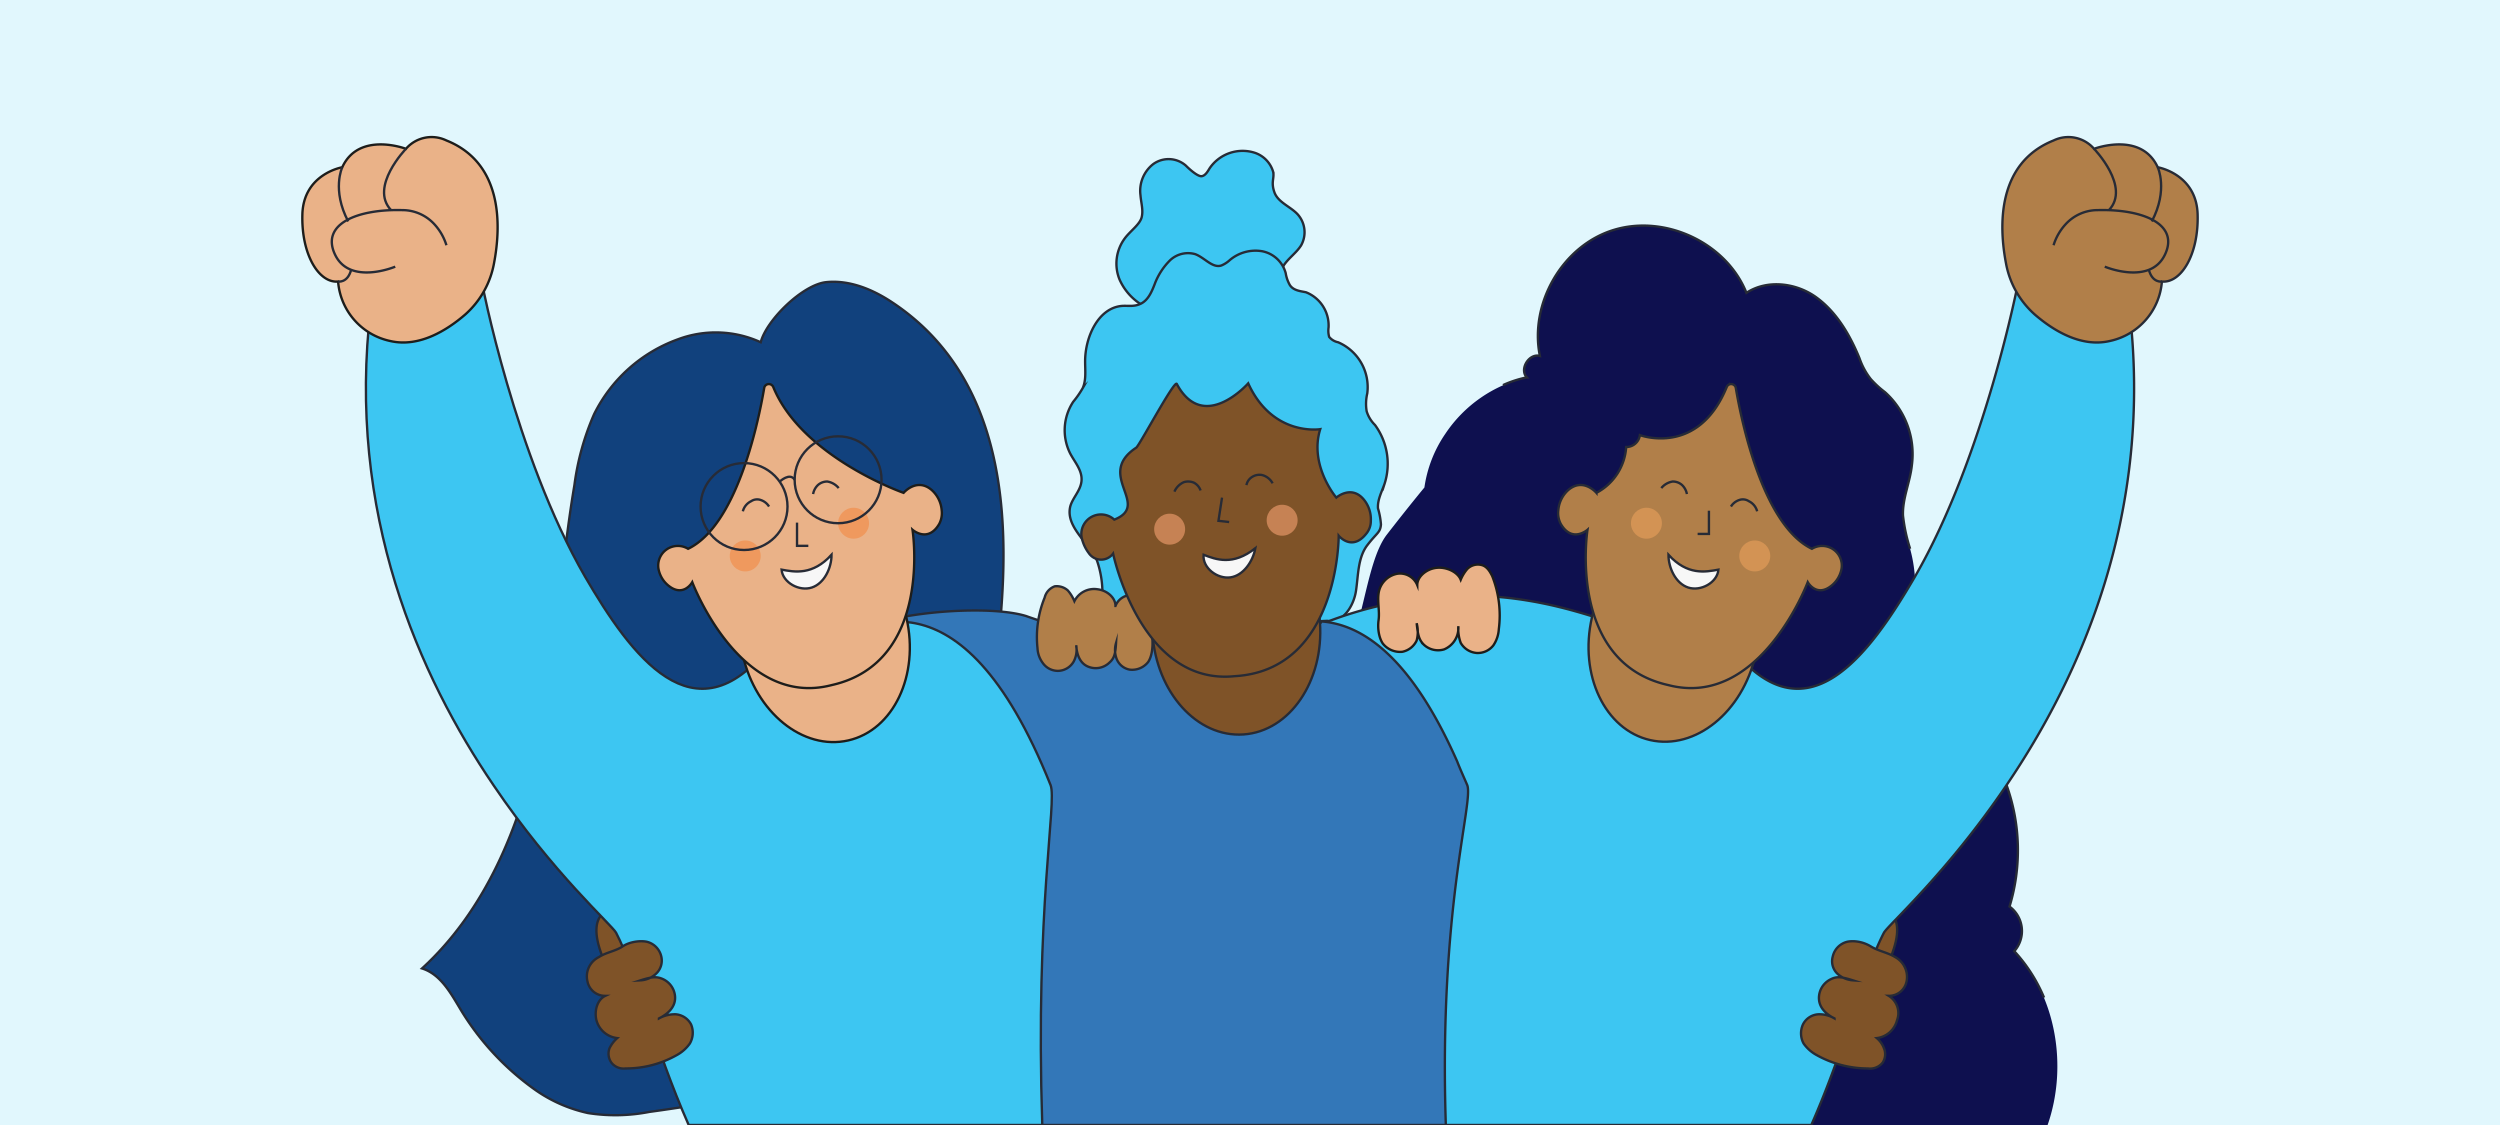 <?xml version="1.0" encoding="utf-8"?>
<svg xmlns="http://www.w3.org/2000/svg" data-name="Capa 1" id="Capa_1" viewBox="0 0 420 189">
  <defs>
    <style>.cls-1{fill:#e1f7fd;}.cls-2{fill:#11417d;}.cls-10,.cls-2,.cls-4,.cls-5,.cls-6,.cls-7,.cls-9{stroke:#272b36;}.cls-10,.cls-2,.cls-4,.cls-5,.cls-6,.cls-7,.cls-8,.cls-9{stroke-miterlimit:10;stroke-width:0.4px;}.cls-3{fill:#0e104f;}.cls-4{fill:#3dc6f2;}.cls-5{fill:none;}.cls-6{fill:#7f5328;}.cls-7{fill:#3377b8;}.cls-8{fill:#eab288;stroke:#1d1d1b;}.cls-9{fill:#b17f49;}.cls-10{fill:#f7f7f7;}.cls-11{fill:#d39354;}.cls-12{fill:#ef995e;}.cls-13{fill:#c68254;}</style>
  </defs>
  <rect class="cls-1" height="189" width="420"/>
  <path class="cls-2" d="M166.9,115.2c1.5-14.4,7.3-48.3-17-64.4-3.3-2.2-7.2-3.8-11.1-3.4s-10,6.3-11,10.1h0a18.1,18.1,0,0,0-13.9-.5A25.3,25.3,0,0,0,99.8,69.6a43.8,43.8,0,0,0-3.3,11.9c-2.4,14.3-3.1,28.9-6.1,43.1s-8.8,28.3-19.5,38.1c3.2,1,4.9,4.3,6.6,7.1a45.1,45.1,0,0,0,12,13,24.5,24.5,0,0,0,9.3,4.2,29.7,29.7,0,0,0,10.3-.2c4.4-.6,8.8-1.3,13.1-2.1Z"/>
  <path class="cls-3" d="M188.1,189H344c3.4-9.8,1.5-21.6-5.6-29.2a5.1,5.1,0,0,0-.8-7.5,33.5,33.5,0,0,0-13.9-37.5c-1.3-.8-2.9-1.6-3.4-3.1s0-3.1.4-4.7a28.5,28.5,0,0,0,1-10.1,24.3,24.3,0,0,0-.8-4.7,28,28,0,0,1-1.2-5.6c-.1-2.9,1.2-5.6,1.5-8.5a14,14,0,0,0-4.5-12.2,16.5,16.5,0,0,1-2.4-2.2,11.9,11.9,0,0,1-1.9-3.5c-1.6-3.9-3.8-7.7-7.2-10.2s-8.3-3.1-11.8-.8c-3.3-8.3-13.5-13.2-22.2-10.6S256.9,51,258.7,59.8c-1.8-.5-3.5,2.2-2.2,3.6a22.6,22.6,0,0,0-13.7,9.5,21.2,21.2,0,0,0-3.5,9s-2.5,3-6.3,7.9-4,17.8-8.7,23.9-13.7,5.2-18.4,11.7-8,11.3-10.8,15.9a49.4,49.4,0,0,0-3.9,7.6c-.8,1.9-1.6,3.9-2.3,6a116.1,116.1,0,0,0-3,11.6q-1.3,6.6-2.1,12.6c-.2,1.6,5.4-1.1,5.3.4l5.2,2C194,184.3,185.3,189,188.1,189Z"/>
  <path class="cls-4" d="M211.7,49.7c1.1.3,2.2-.7,2.7-1.7a32.1,32.1,0,0,1,1.2-3.3c.8-1.3,2.2-2.2,3-3.5A4.5,4.5,0,0,0,218,36c-1.2-1.3-3.3-2-3.9-3.7s0-2.3-.2-3.4a4.8,4.8,0,0,0-3-3.2,6.7,6.7,0,0,0-7.7,2.6c-.3.5-.7,1.2-1.3,1.3s-1.9-1-2.7-1.8a4.4,4.4,0,0,0-5.5-.2,5.7,5.7,0,0,0-2.1,5.2c.1,1.3.5,2.5.2,3.7s-1.9,2.3-2.8,3.5a7.1,7.1,0,0,0-.9,7,9.6,9.6,0,0,0,5.3,5Z"/>
  <path class="cls-4" d="M223,104.3c2.5.5,4.4-2.4,4.8-5s.3-5.6,1.9-7.7,2.2-2.1,2.3-3.5a12.8,12.8,0,0,0-.5-2.7c-.1-1.4.6-2.7,1.1-4.1a11,11,0,0,0-1.6-9.9,5.5,5.5,0,0,1-1.4-2.3,7.6,7.6,0,0,1,.1-3,8.2,8.2,0,0,0-4.9-8.6,2.6,2.6,0,0,1-1.5-.9,4,4,0,0,1-.1-1.6,6,6,0,0,0-3.8-5.9c-1-.2-2.1-.3-2.7-1.2a5.9,5.9,0,0,1-.7-2,5.1,5.1,0,0,0-4-3.7,6.7,6.7,0,0,0-5.4,1.5,4.8,4.8,0,0,1-1.4.9c-1.5.5-2.8-1.3-4.4-1.9a4.4,4.4,0,0,0-4.2,1,11.1,11.1,0,0,0-2.6,4c-.5,1.3-1.1,2.7-2.3,3.3s-2.2.3-3.3.4c-3.9.4-6.1,5.2-6.1,9.3,0,1.6.2,3.1-.4,4.5a16,16,0,0,1-1.6,2.3,8.7,8.7,0,0,0-.5,8.7c.8,1.5,2,2.8,1.9,4.5s-1.5,2.9-1.9,4.4c-.8,3.4,3,5.9,4.5,9.1a16.6,16.6,0,0,1,.9,5.9,8.7,8.7,0,0,0,1.9,5.7c1.3,1.4,4,1.6,5-.1Z"/>
  <path class="cls-5" d="M320.9,92.2a28,28,0,0,1-1.2-5.6c-.1-2.9,1.2-5.6,1.5-8.5a14,14,0,0,0-4.5-12.2,16.5,16.5,0,0,1-2.4-2.2,11.9,11.9,0,0,1-1.9-3.5c-1.6-3.9-3.8-7.7-7.2-10.2s-8.3-3.1-11.8-.8c-3.3-8.3-13.5-13.2-22.2-10.6S256.9,51,258.7,59.8c-1.8-.5-3.5,2.2-2.2,3.6a18.7,18.7,0,0,0-4,1.3"/>
  <path class="cls-5" d="M343.4,167.6a26.7,26.7,0,0,0-5-7.8,5.1,5.1,0,0,0-.8-7.5,32.4,32.4,0,0,0-.5-20.4"/>
  <path class="cls-6" d="M313,163.3s-.2,7.9,4-1-.6-9.5-.6-9.5l-2.6,6.2Z"/>
  <path class="cls-4" d="M232.4,124.5a61.7,61.7,0,0,0-6.5,2c-1.5,6.7-3.9,16.9-6.2,28.5h0c-1.5,7.3-3,15.1-4.3,22.8-.6,3.8-1.1,7.5-1.6,11.2h90.5c5.9-13.4,8.8-25.8,12.2-32.3.7-1.3,10.6-10,20.6-24.8,12.3-18.1,24.8-45.6,20.6-80.3l-18.6-4.4s-5.6,29.3-17.4,49.7c-7.7,13.2-18.3,27.8-30.9,11.8l-15.9-3c-3.5-.4-13.1-5.2-26.4-5.6-21.3-.5-33.3,8.7-35.7,8.5-6.7,0,34.2,14.4,28.1,14.7l-2.6.2Z"/>
  <path class="cls-7" d="M242.9,189H163.1c-5.8-13.4,9.3-25.6,5.9-32.1-.7-1.4-6.1-10.2-16.1-25-5.7-8.3-15-11.8-19.1-23.9,4.5-.7,8.1-2,14.3-3.6,8.4-2.1,19.5-2.4,24.3-.9a64.8,64.8,0,0,0,7.5,2.2l15.9,3,1.7,2c9.5,10.1,17.8,3.3,24.5-6.3,6.4.5,14.7,5.2,22.8,23.5.5,1.3,1.1,2.6,1.7,4C247.6,134.8,241.7,152.5,242.9,189Z"/>
  <path class="cls-7" d="M222,104.4c-6.7,9.6-15,16.4-24.5,6.3l1.7-2,11.7-1.8C212.5,106.7,216.6,104.1,222,104.4Z"/>
  <ellipse class="cls-6" cx="207.7" cy="105.4" rx="14.1" ry="17.9" transform="translate(-6.7 14.5) rotate(-3.9)"/>
  <path class="cls-6" d="M310.4,158.2a3.3,3.3,0,0,0-2.5,2.5,2.9,2.9,0,0,0,.8,2.9,4.3,4.3,0,0,0,2.6,1.1c-1.9-.6-2.7-.7-3.7-.2a3.5,3.5,0,0,0-2,2.8c-.2,1.9,1.2,3.1,2.6,3.8a5,5,0,0,0-2.7-.7,3.1,3.1,0,0,0-2.6,1.7,3.6,3.6,0,0,0,.1,3.2,6.4,6.4,0,0,0,2.1,1.9,17.7,17.7,0,0,0,8.7,2.3,2.7,2.7,0,0,0,2.5-1,2.6,2.6,0,0,0,.2-2.4,4.1,4.1,0,0,0-1.2-1.7,4,4,0,0,0,3.4-3,3.4,3.4,0,0,0-1.4-4.1,3,3,0,0,0,3-2.4,3.8,3.8,0,0,0-1.9-4.1c-1.3-.8-2.8-1-4.1-1.8S311.5,158,310.4,158.2Z"/>
  <path class="cls-8" d="M232.3,108.1a3.7,3.7,0,0,0,3.3,1.4,3.4,3.4,0,0,0,2.4-1.9,5.7,5.7,0,0,0,0-2.9c.2,2,.4,2.8,1.2,3.6a3.5,3.5,0,0,0,3.4.8,3.9,3.9,0,0,0,2.4-3.9,6.8,6.8,0,0,0,.4,2.8,3.4,3.4,0,0,0,2.7,1.7,3.3,3.3,0,0,0,2.8-1.3,5.4,5.4,0,0,0,.9-2.7,18,18,0,0,0-1.1-8.9c-.4-.8-.9-1.7-1.9-1.9a2.5,2.5,0,0,0-2.3.7,6.7,6.7,0,0,0-1.1,1.8c-.5-1.3-2.4-2.2-4.1-2s-3.2,1.5-3.2,2.9a3.1,3.1,0,0,0-3.4-1.9,3.9,3.9,0,0,0-3.1,3.3c-.2,1.5.2,3,0,4.5S231.7,107.2,232.3,108.1Z"/>
  <ellipse class="cls-9" cx="281.4" cy="106.9" rx="17.9" ry="14.1" transform="translate(114.6 357.6) rotate(-77.2)"/>
  <path class="cls-9" d="M304.4,92.2a3.3,3.3,0,0,1,4.9,3.7,4.7,4.7,0,0,1-1.5,2.4c-2.6,2.2-4.1-.5-4.1-.5s-8,21.3-23.4,17.3C263.2,111.3,266.7,89,266.7,89s-2.6,2.3-4.5-1a3.9,3.9,0,0,1-.4-2.3,5.1,5.1,0,0,1,1.7-3.4c2.5-2.1,4.7.5,4.7.5a9.4,9.4,0,0,0,5-7.7,2.3,2.3,0,0,0,2.3-2s9.8,3.7,14.6-8.1a.8.8,0,0,1,1.5.1c1.2,7.1,4.9,23.3,12.8,27.1Z"/>
  <path class="cls-10" d="M288.7,95.7c-.2,2.2-3,3.7-5.1,3s-3.3-3.3-3.3-5.5C283.5,96.7,286.5,96.1,288.7,95.7Z"/>
  <circle class="cls-11" cx="276.6" cy="87.9" r="2.6"/>
  <circle class="cls-11" cx="294.8" cy="93.4" r="2.6"/>
  <path class="cls-5" d="M287.1,85.8v3.9h-1.9"/>
  <path class="cls-5" d="M295.2,85.9a2.6,2.6,0,0,0-1.4-1.7,1.8,1.8,0,0,0-1.6-.2,2.6,2.6,0,0,0-1.4,1.1"/>
  <path class="cls-5" d="M279.1,82a3.1,3.1,0,0,1,1.9-1.1,2.3,2.3,0,0,1,1.6.6,2.8,2.8,0,0,1,.8,1.5"/>
  <path class="cls-9" d="M363.2,47.3a11.1,11.1,0,0,1-8.8,10c-4.8,1.1-9.5-1.8-12.6-4.5a15.1,15.1,0,0,1-4.8-8.6c-1.2-6.3-1.5-16.8,8-20.6a5.7,5.7,0,0,1,6.8,1.4s7.9-3,10.7,3.1c0,0,6.5,1.1,6.7,7.9S366.4,47.6,363.2,47.3Z"/>
  <path class="cls-5" d="M353.6,44.8s7.6,3.2,10.1-2-3.8-7.7-11.3-7.5a7.3,7.3,0,0,0-5.4,2.4,9.2,9.2,0,0,0-2,3.5"/>
  <path class="cls-5" d="M363.2,47.3s-1.6.3-2.2-2"/>
  <path class="cls-5" d="M362.5,28.1s1.8,3.8-1,9.1"/>
  <path class="cls-5" d="M351.8,25s6.2,6.4,2.5,10.3"/>
  <path class="cls-6" d="M106,163.3s.1,7.9-4.1-1,.7-9.5.7-9.5l2.6,6.2Z"/>
  <path class="cls-4" d="M175.1,189H115.7c-5.9-13.4-8.8-25.8-12.2-32.3-.7-1.3-10.6-10-20.6-24.8C70.6,113.8,58.1,86.3,62.3,51.6l18.6-4.4s5.6,29.3,17.4,49.7c7.7,13.2,18.3,27.8,30.9,11.8l11.7-1.8c3.5-.4,20.2-13.5,35.6,25C177.6,134.8,173.9,152.5,175.1,189Z"/>
  <ellipse class="cls-8" cx="138.6" cy="106.9" rx="14.1" ry="17.9" transform="translate(-20.3 33.4) rotate(-12.8)"/>
  <path class="cls-8" d="M115.6,92.2a3.3,3.3,0,0,0-4.9,3.7,4.7,4.7,0,0,0,1.5,2.4c2.6,2.2,4.1-.5,4.1-.5s8,21.3,23.4,17.3c17.1-3.8,13.6-26.1,13.6-26.1s2.6,2.3,4.5-1a3.9,3.9,0,0,0,.4-2.3,5.1,5.1,0,0,0-1.7-3.4c-2.5-2.1-4.7.5-4.7.5s-17.1-6-21.9-17.8a.8.8,0,0,0-1.5.1c-1.2,7.1-4.9,23.3-12.8,27.1Z"/>
  <path class="cls-10" d="M131.3,95.7c.2,2.2,3,3.7,5.1,3s3.3-3.3,3.3-5.5C136.5,96.7,133.5,96.1,131.3,95.7Z"/>
  <circle class="cls-12" cx="143.4" cy="87.9" r="2.6"/>
  <circle class="cls-12" cx="125.2" cy="93.4" r="2.6"/>
  <path class="cls-8" d="M56.8,47.3a11.1,11.1,0,0,0,8.8,10c4.8,1.1,9.5-1.8,12.6-4.5A15.1,15.1,0,0,0,83,44.2c1.2-6.3,1.5-16.8-8-20.6A5.7,5.7,0,0,0,68.2,25s-7.9-3-10.7,3.1c0,0-6.5,1.1-6.7,7.9S53.6,47.6,56.8,47.3Z"/>
  <path class="cls-5" d="M66.4,44.8s-7.6,3.2-10.1-2,3.8-7.7,11.3-7.5A7.3,7.3,0,0,1,73,37.7a9.2,9.2,0,0,1,2,3.5"/>
  <path class="cls-5" d="M57.5,28.1s-1.8,3.8,1,9.1"/>
  <path class="cls-5" d="M68.2,25S62,31.4,65.7,35.3"/>
  <path class="cls-5" d="M133.9,87.8v3.9h1.9"/>
  <path class="cls-5" d="M124.8,85.9a2.6,2.6,0,0,1,1.4-1.7,1.8,1.8,0,0,1,1.6-.2,2.6,2.6,0,0,1,1.4,1.1"/>
  <path class="cls-5" d="M140.9,82a3.1,3.1,0,0,0-1.9-1.1,2.3,2.3,0,0,0-1.6.6,2.8,2.8,0,0,0-.8,1.5"/>
  <path class="cls-9" d="M192.9,111.2a3.4,3.4,0,0,1-3.1,1.3,2.9,2.9,0,0,1-2.2-1.8,4.2,4.2,0,0,1-.1-2.7c-.1,1.8-.3,2.6-1.1,3.3a3.3,3.3,0,0,1-3.3.8c-1.7-.5-2.2-2.2-2.3-3.7a4.3,4.3,0,0,1-.4,2.7,3.1,3.1,0,0,1-2.5,1.6,3.1,3.1,0,0,1-2.7-1.3,4.5,4.5,0,0,1-.9-2.5,17.6,17.6,0,0,1,1.2-8.5,2.7,2.7,0,0,1,1.7-1.9,2.8,2.8,0,0,1,2.2.7,6.7,6.7,0,0,1,1.1,1.8,3.7,3.7,0,0,1,3.9-2c1.6.2,3,1.4,3,2.8a2.9,2.9,0,0,1,3.2-1.8,3.7,3.7,0,0,1,3,3.2c.2,1.4-.1,2.8,0,4.2S193.5,110.3,192.9,111.2Z"/>
  <path class="cls-6" d="M108.6,158.2a3.3,3.3,0,0,1,2.5,2.5,3,3,0,0,1-.9,2.9,4.1,4.1,0,0,1-2.6,1.1c1.9-.6,2.7-.7,3.8-.2a3.5,3.5,0,0,1,2,2.8c.2,1.9-1.3,3.1-2.7,3.8a5.5,5.5,0,0,1,2.8-.7,3.2,3.2,0,0,1,2.6,1.7,3.6,3.6,0,0,1-.2,3.2,6.4,6.4,0,0,1-2.1,1.9,17.4,17.4,0,0,1-8.7,2.3,2.6,2.6,0,0,1-2.4-1,2.6,2.6,0,0,1-.3-2.4,5.5,5.5,0,0,1,1.3-1.7,4.1,4.1,0,0,1-3.5-3c-.4-1.7.2-3.5,1.5-4.1a3,3,0,0,1-3-2.4,3.6,3.6,0,0,1,1.9-4.1c1.2-.8,2.8-1,4-1.8S107.5,158,108.6,158.2Z"/>
  <path class="cls-5" d="M56.8,47.3s1.6.3,2.2-2"/>
  <path class="cls-6" d="M187.2,87.3a3.3,3.3,0,0,0-5.5,2.9,6.6,6.6,0,0,0,1.2,2.7,2.5,2.5,0,0,0,4.1.1s4.6,22.2,20.4,20.6c17.6-1,17.5-23.6,17.5-23.6s2.2,2.7,4.6-.3a3.3,3.3,0,0,0,.8-2.2,5.2,5.2,0,0,0-1.2-3.6c-2.1-2.5-4.6-.3-4.6-.3s-4.6-5.4-2.7-11.5c0,0-8,1.3-12.1-7.7,0,0-7.5,8.5-12,.1-.4-.7-6.2,10.2-6.8,10.7-7,4.6,2.6,9.6-3.7,12.1Z"/>
  <path class="cls-10" d="M202.2,93.2c-.2,2.2,2.3,4.1,4.5,3.8s3.8-2.7,4.2-4.9C207.1,95.1,204.3,94,202.2,93.2Z"/>
  <circle class="cls-13" cx="215.4" cy="87.4" r="2.6"/>
  <circle class="cls-13" cx="196.5" cy="88.9" r="2.6"/>
  <path class="cls-5" d="M205.3,83.6l-.6,3.9,1.8.2"/>
  <path class="cls-5" d="M197.3,82.6a3.1,3.1,0,0,1,1.6-1.6,2.5,2.5,0,0,1,1.7.1,2.4,2.4,0,0,1,1.1,1.3"/>
  <path class="cls-5" d="M213.8,81.2a2.8,2.8,0,0,0-1.8-1.4,2.3,2.3,0,0,0-1.6.3,2.1,2.1,0,0,0-1,1.4"/>
  <circle class="cls-5" cx="125" cy="85.1" r="7.3"/>
  <circle class="cls-5" cx="140.8" cy="80.6" r="7.3"/>
  <path class="cls-5" d="M131,80.9s1.7-1.6,2.5-.3"/>
</svg>